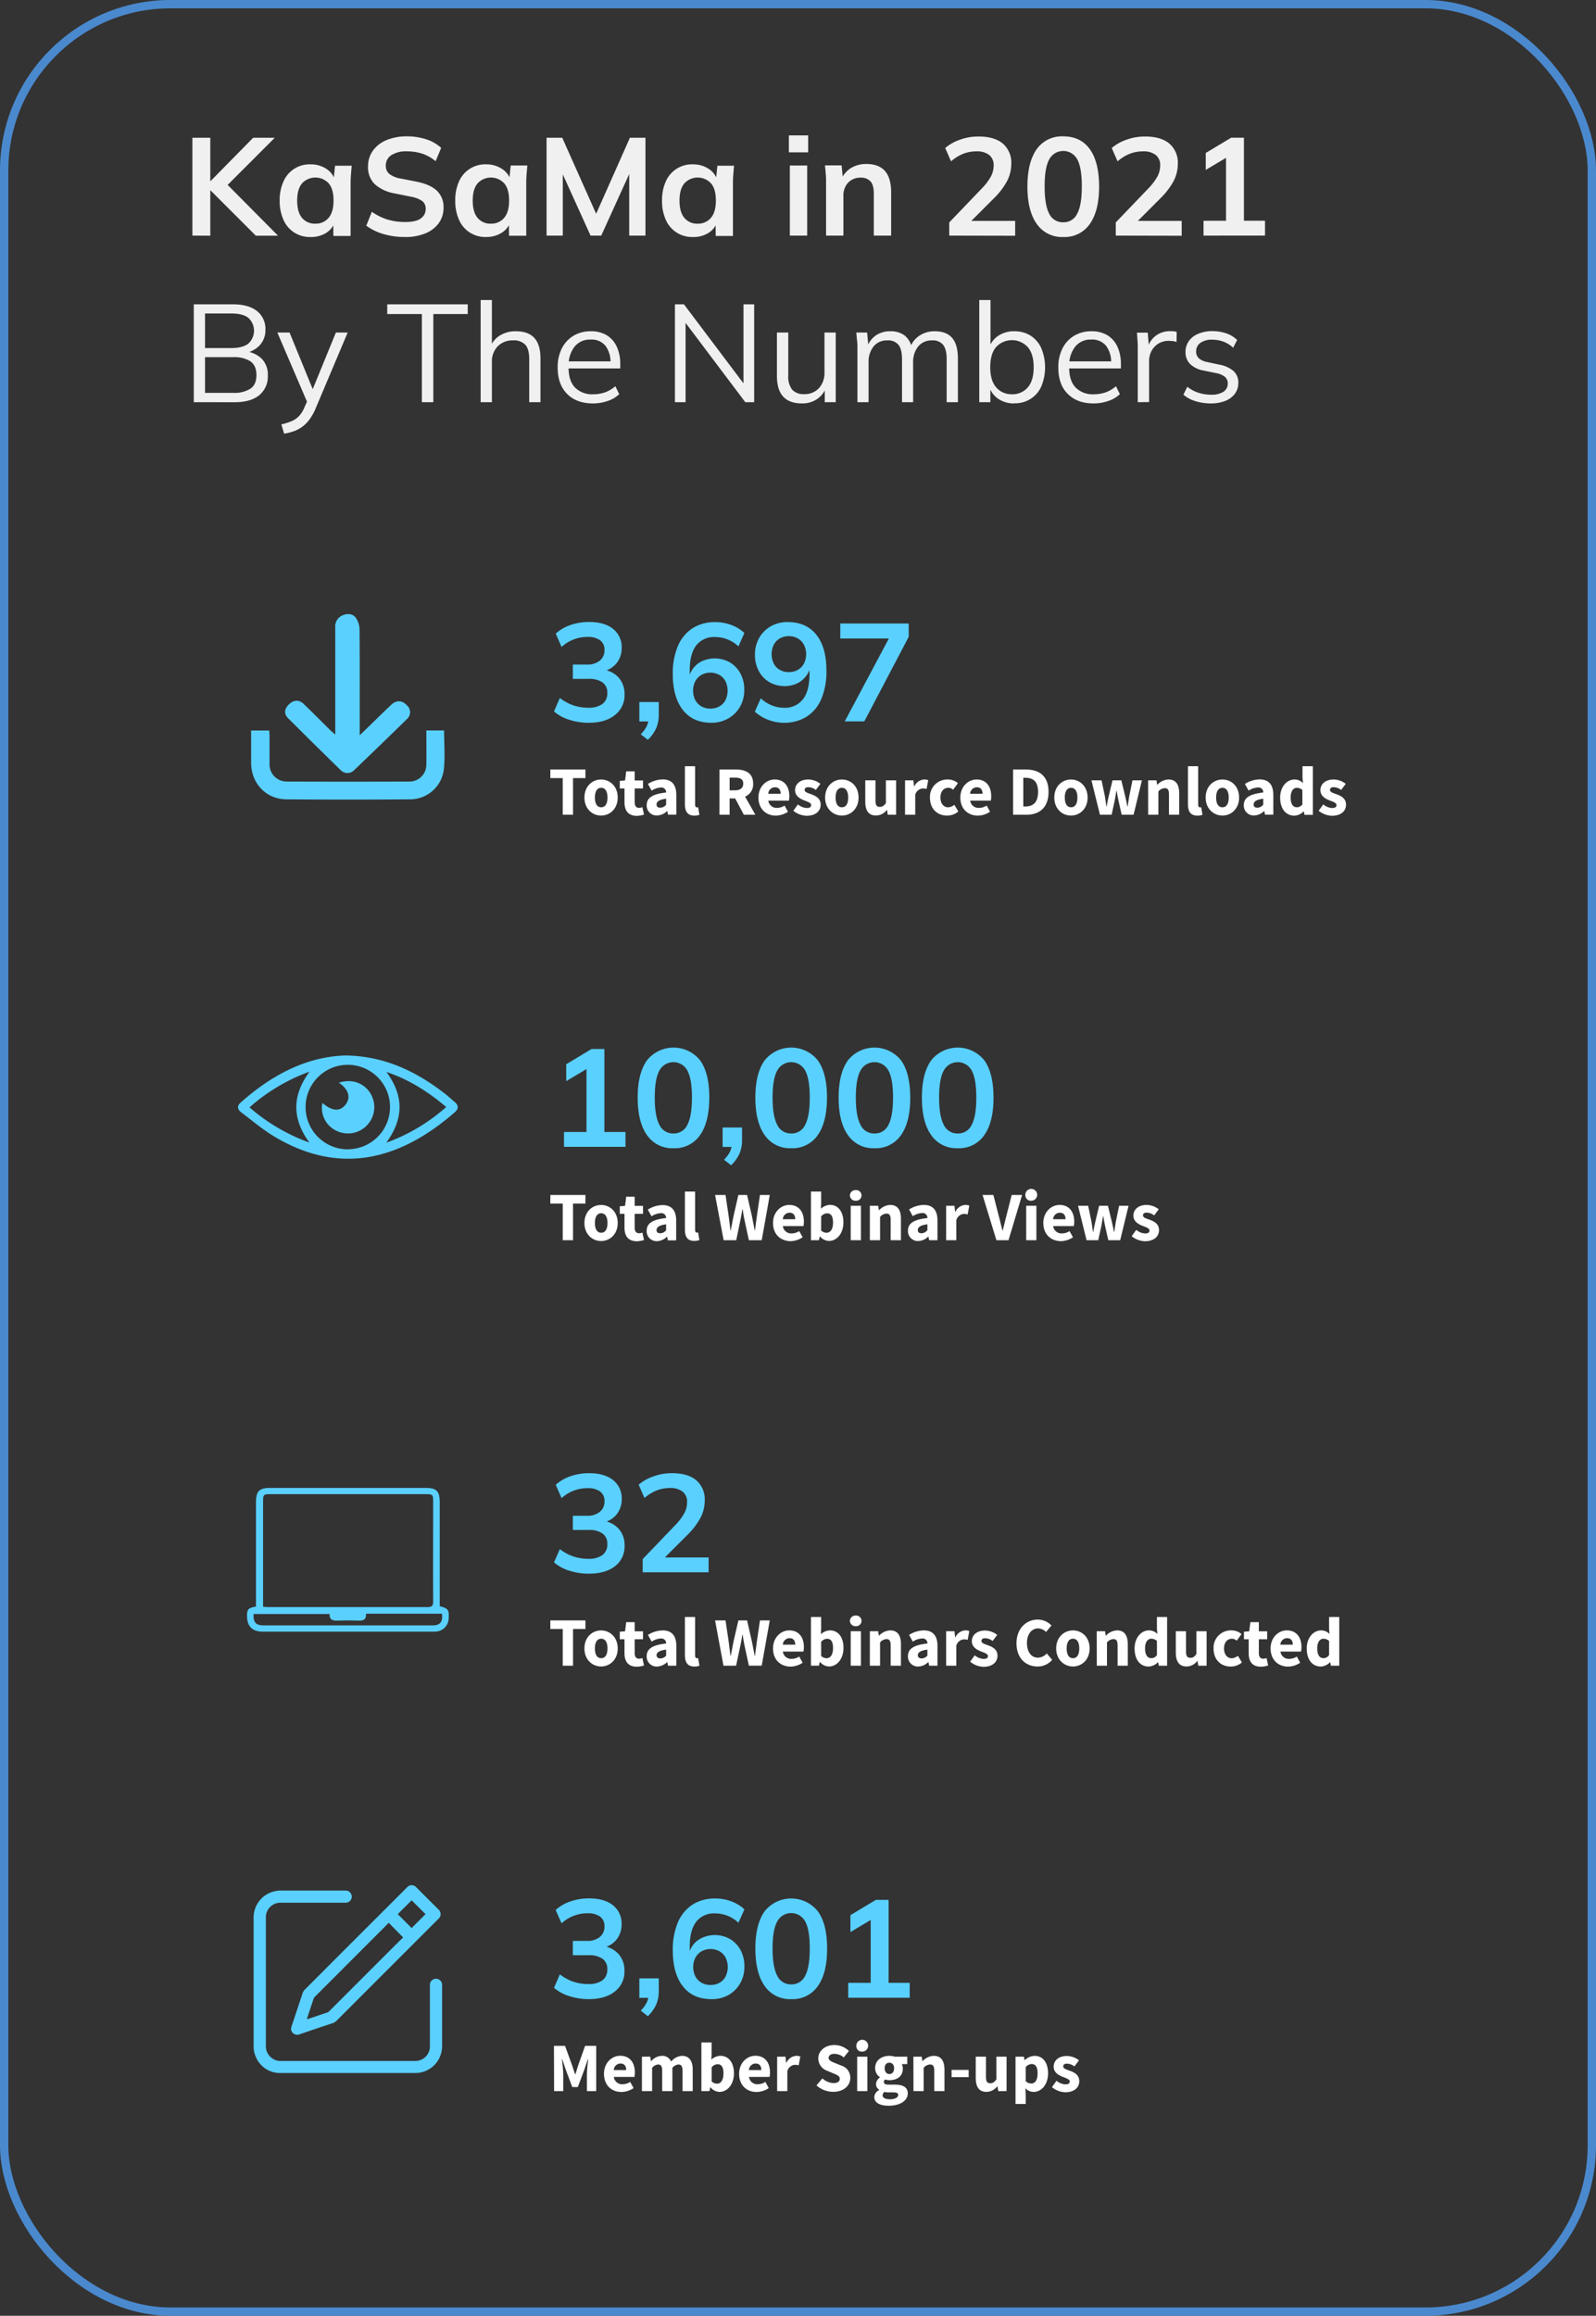 <svg xmlns="http://www.w3.org/2000/svg" viewBox="0 0 575.02 834.16"><rect x="0" y="0" width="575.02" height="834.16" fill="#333333" stroke="none"/><defs><style>.cls-1{fill:#f0f0f0;}.cls-2{fill:#5ad0ff;}.cls-3{fill:#fff;}.cls-4{fill:none;stroke:#4a89ce;stroke-miterlimit:10;stroke-width:3px;}</style></defs><g id="Layer_2" data-name="Layer 2"><g id="Elements"><path class="cls-1" d="M69.32,84.87V49.62h6.45v15.6h.1l15.35-15.6H99L80.62,68l0-2.8,19.55,19.7h-8l-16.3-16.3h-.1v16.3Z"/><path class="cls-1" d="M111.87,85.37a10.25,10.25,0,0,1-9.7-6.1,16.39,16.39,0,0,1-1.4-7,16.23,16.23,0,0,1,1.4-7,10.25,10.25,0,0,1,9.7-6.07,10.1,10.1,0,0,1,5.63,1.57,7.51,7.51,0,0,1,3.22,4.23h-.55l.55-5.3h6q-.15,1.55-.27,3.15c-.09,1.07-.13,2.12-.13,3.15v19h-6.2l-.05-5.2h.6a7.34,7.34,0,0,1-3.25,4.15A10.17,10.17,0,0,1,111.87,85.37Zm1.75-4.8a6,6,0,0,0,4.75-2.08q1.8-2.07,1.8-6.27T118.37,66a6.53,6.53,0,0,0-9.5,0q-1.8,2.06-1.8,6.25t1.78,6.27A5.93,5.93,0,0,0,113.62,80.57Z"/><path class="cls-1" d="M145.92,85.37a26.93,26.93,0,0,1-7.82-1.08,19.34,19.34,0,0,1-6.13-3l2-5a21.29,21.29,0,0,0,3.55,2,18.21,18.21,0,0,0,3.95,1.25,22,22,0,0,0,4.45.43q4,0,5.7-1.3a4,4,0,0,0,1.75-3.4,3.46,3.46,0,0,0-1.2-2.83,10.54,10.54,0,0,0-4.3-1.62l-5.65-1.15A14.3,14.3,0,0,1,135,66.32a8.43,8.43,0,0,1-2.4-6.3,9.67,9.67,0,0,1,1.75-5.75,11.38,11.38,0,0,1,4.9-3.8,18.54,18.54,0,0,1,7.35-1.35,21.87,21.87,0,0,1,7,1.07,14.53,14.53,0,0,1,5.35,3.08l-2,4.8a14.83,14.83,0,0,0-4.7-2.68,17.58,17.58,0,0,0-5.7-.87A9.6,9.6,0,0,0,141,55.89a4.37,4.37,0,0,0-2,3.78,3.76,3.76,0,0,0,1.23,2.95,9.06,9.06,0,0,0,4.17,1.7l5.6,1.1c3.34.67,5.8,1.76,7.4,3.27a8.05,8.05,0,0,1,2.4,6.13,9.23,9.23,0,0,1-1.7,5.53,11,11,0,0,1-4.8,3.69A18.45,18.45,0,0,1,145.92,85.37Z"/><path class="cls-1" d="M175.12,85.37a10.25,10.25,0,0,1-9.7-6.1,16.39,16.39,0,0,1-1.4-7,16.23,16.23,0,0,1,1.4-7,10.25,10.25,0,0,1,9.7-6.07,10.1,10.1,0,0,1,5.63,1.57A7.51,7.51,0,0,1,184,64.92h-.55l.55-5.3h6q-.15,1.55-.27,3.15c-.09,1.07-.13,2.12-.13,3.15v19h-6.2l-.05-5.2h.6a7.34,7.34,0,0,1-3.25,4.15A10.17,10.17,0,0,1,175.12,85.37Zm1.75-4.8a6,6,0,0,0,4.75-2.08q1.8-2.07,1.8-6.27T181.62,66a6.53,6.53,0,0,0-9.5,0q-1.8,2.06-1.8,6.25t1.78,6.27A5.93,5.93,0,0,0,176.87,80.57Z"/><path class="cls-1" d="M196.92,84.87V49.62h5.65l13,29.15H214l12.95-29.15h5.6V84.87h-5.85V58.72h1.8L216.62,84.87h-3.85L200.92,58.72h1.85V84.87Z"/><path class="cls-1" d="M249.62,85.37a10.25,10.25,0,0,1-9.7-6.1,16.39,16.39,0,0,1-1.4-7,16.23,16.23,0,0,1,1.4-7,10.25,10.25,0,0,1,9.7-6.07,10.12,10.12,0,0,1,5.63,1.57,7.51,7.51,0,0,1,3.22,4.23h-.55l.55-5.3h6q-.15,1.55-.27,3.15c-.09,1.07-.13,2.12-.13,3.15v19h-6.2l-.05-5.2h.6a7.38,7.38,0,0,1-3.25,4.15A10.17,10.17,0,0,1,249.62,85.37Zm1.75-4.8a6,6,0,0,0,4.75-2.08q1.8-2.07,1.8-6.27T256.12,66a6.53,6.53,0,0,0-9.5,0q-1.8,2.06-1.8,6.25t1.78,6.27A5.93,5.93,0,0,0,251.37,80.57Z"/><path class="cls-1" d="M284.22,54.87v-6.1h6.95v6.1Zm.35,30V59.62h6.25V84.87Z"/><path class="cls-1" d="M297.62,84.87v-19c0-1,0-2.08-.1-3.15s-.17-2.12-.3-3.15h6l.5,5h-.6a8.92,8.92,0,0,1,3.55-4.08,10.39,10.39,0,0,1,5.45-1.42q4.45,0,6.7,2.5t2.25,7.8V84.87h-6.25V69.72c0-2-.39-3.49-1.18-4.37A4.43,4.43,0,0,0,310.17,64a6,6,0,0,0-4.6,1.8,6.72,6.72,0,0,0-1.7,4.8V84.87Z"/><path class="cls-1" d="M342,84.87V80.12l11.7-12.2a20.14,20.14,0,0,0,3.25-4.25,8.33,8.33,0,0,0,1.05-4,4.66,4.66,0,0,0-1.6-3.85,7.22,7.22,0,0,0-4.65-1.3,12.93,12.93,0,0,0-4.7.87,15.47,15.47,0,0,0-4.4,2.73l-2.1-4.8a16.35,16.35,0,0,1,5.32-3,19.42,19.42,0,0,1,6.68-1.15q5.7,0,8.75,2.55a9,9,0,0,1,3.05,7.3,13.41,13.41,0,0,1-1.55,6.27,26,26,0,0,1-4.8,6.23l-9.75,9.75v-1.7h17.5v5.35Z"/><path class="cls-1" d="M383.07,85.37a11,11,0,0,1-9.55-4.73q-3.36-4.73-3.35-13.47t3.35-13.45a11.1,11.1,0,0,1,9.55-4.6q6.26,0,9.57,4.6T396,67.12q0,8.8-3.33,13.52A11,11,0,0,1,383.07,85.37Zm0-5.3a5.37,5.37,0,0,0,5.05-3.13q1.65-3.12,1.65-9.82t-1.65-9.73a5.72,5.72,0,0,0-10.08,0q-1.67,3-1.67,9.73T378,76.94A5.4,5.4,0,0,0,383.07,80.07Z"/><path class="cls-1" d="M402,84.87V80.12l11.7-12.2a20.48,20.48,0,0,0,3.25-4.25,8.33,8.33,0,0,0,1.05-4,4.66,4.66,0,0,0-1.6-3.85,7.22,7.22,0,0,0-4.65-1.3,12.89,12.89,0,0,0-4.7.87,15.47,15.47,0,0,0-4.4,2.73l-2.1-4.8a16.35,16.35,0,0,1,5.32-3,19.42,19.42,0,0,1,6.68-1.15c3.8,0,6.71.85,8.75,2.55a9,9,0,0,1,3.05,7.3,13.41,13.41,0,0,1-1.55,6.27,26.51,26.51,0,0,1-4.8,6.23l-9.75,9.75v-1.7h17.5v5.35Z"/><path class="cls-1" d="M433.62,84.87V79.52h8.1V55h3.1l-10.4,6.2v-6.1l9.15-5.5h4.6v29.9h7.6v5.35Z"/><path class="cls-1" d="M69.82,144.87V109.62h14.1q5.61,0,8.65,2.4a8.14,8.14,0,0,1,3.05,6.8,7.91,7.91,0,0,1-2,5.5,9.65,9.65,0,0,1-5.48,2.9v-.7a10,10,0,0,1,6.13,2.67,8.11,8.11,0,0,1,2.22,6,8.7,8.7,0,0,1-3.12,7.2q-3.14,2.5-8.83,2.5Zm4.05-19.5h9.45q4.11,0,6.15-1.6a6.28,6.28,0,0,0,0-9.28q-2-1.58-6.15-1.57H73.87Zm0,16.15h10.3a10.72,10.72,0,0,0,6-1.48q2.22-1.47,2.22-4.92t-2.22-5a10.8,10.8,0,0,0-6-1.47H73.87Z"/><path class="cls-1" d="M102.37,156.22l-1-3.35a21.39,21.39,0,0,0,3.93-1.27,7.8,7.8,0,0,0,2.62-1.93,10.86,10.86,0,0,0,1.8-3l1.3-2.95-.1,1.7-11-25.65h4.4l9,22h-1.3l9-22h4.25L113.77,147a18.79,18.79,0,0,1-2.2,4,12.51,12.51,0,0,1-2.57,2.65,11.65,11.65,0,0,1-3,1.63A21.47,21.47,0,0,1,102.37,156.22Z"/><path class="cls-1" d="M152,144.87V113.12H139.52v-3.5h29v3.5h-12.4v31.75Z"/><path class="cls-1" d="M173.17,144.87v-36.8h4.05v17.25h-.65a8.31,8.31,0,0,1,3.53-4.47,10.64,10.64,0,0,1,5.72-1.53q4.5,0,6.7,2.42t2.2,7.33v15.8h-4.05V129.32q0-3.5-1.37-5.1a5.55,5.55,0,0,0-4.43-1.6,7.39,7.39,0,0,0-5.57,2.15,7.77,7.77,0,0,0-2.08,5.65v14.45Z"/><path class="cls-1" d="M213.62,145.32q-5.9,0-9.3-3.43t-3.4-9.52a14.91,14.91,0,0,1,1.5-6.88,11.13,11.13,0,0,1,4.2-4.55,11.82,11.82,0,0,1,6.2-1.62,10.83,10.83,0,0,1,5.8,1.45,9.35,9.35,0,0,1,3.6,4.12,14.92,14.92,0,0,1,1.25,6.33v1.5H204v-2.55h16.8l-.85.65a9.75,9.75,0,0,0-1.8-6.25,6.44,6.44,0,0,0-5.35-2.25,7.07,7.07,0,0,0-5.85,2.62,11,11,0,0,0-2.1,7.08v.45q0,4.69,2.33,7.13a8.62,8.62,0,0,0,6.52,2.42,13.29,13.29,0,0,0,4.23-.67,11.79,11.79,0,0,0,3.77-2.23l1.4,2.85a11,11,0,0,1-4.17,2.47A16,16,0,0,1,213.62,145.32Z"/><path class="cls-1" d="M243.17,144.87V109.62h3.25l22.6,30h-1.15v-30h3.85v35.25h-3.2l-22.6-30H247v30Z"/><path class="cls-1" d="M288.92,145.32q-4.46,0-6.73-2.45t-2.27-7.5v-15.6H284v15.5a7.7,7.7,0,0,0,1.4,5.08,5.44,5.44,0,0,0,4.35,1.62,6.9,6.9,0,0,0,5.3-2.15,8.11,8.11,0,0,0,2-5.75v-14.3h4.05v25.1h-3.95v-5.65h.65a9.09,9.09,0,0,1-3.37,4.5A9.41,9.41,0,0,1,288.92,145.32Z"/><path class="cls-1" d="M308.92,144.87v-19.3c0-.93,0-1.89-.13-2.88s-.17-2-.27-2.92h3.9l.5,5.5h-.6a8.79,8.79,0,0,1,3.17-4.4,8.88,8.88,0,0,1,5.28-1.55,8.27,8.27,0,0,1,5.13,1.5,7.71,7.71,0,0,1,2.67,4.65h-.75a8.59,8.59,0,0,1,3.35-4.5,9.65,9.65,0,0,1,5.6-1.65q4.16,0,6.25,2.37t2.1,7.48v15.7h-4.05V129.42c0-2.37-.42-4.09-1.25-5.18a4.74,4.74,0,0,0-4-1.62,6.16,6.16,0,0,0-5,2.17,8.77,8.77,0,0,0-1.83,5.83v14.25h-4V129.42c0-2.37-.42-4.09-1.25-5.18a4.74,4.74,0,0,0-4-1.62,6.1,6.1,0,0,0-5,2.17,8.87,8.87,0,0,0-1.8,5.83v14.25Z"/><path class="cls-1" d="M365.42,145.32a10,10,0,0,1-5.85-1.72,8.47,8.47,0,0,1-3.3-4.73h.55v6h-4v-36.8h4.05v17.55h-.6a8.3,8.3,0,0,1,3.3-4.6,10,10,0,0,1,5.85-1.7,10.77,10.77,0,0,1,5.87,1.57,10.46,10.46,0,0,1,3.85,4.48,18.07,18.07,0,0,1,0,13.9,10.26,10.26,0,0,1-9.7,6Zm-.85-3.3a7.21,7.21,0,0,0,5.7-2.45q2.14-2.44,2.15-7.25T370.27,125a7.79,7.79,0,0,0-11.38,0q-2.11,2.47-2.12,7.28c0,3.17.71,5.57,2.12,7.22A7.12,7.12,0,0,0,364.57,142Z"/><path class="cls-1" d="M394,145.32c-3.94,0-7-1.14-9.3-3.43s-3.4-5.45-3.4-9.52a14.91,14.91,0,0,1,1.5-6.88,11.13,11.13,0,0,1,4.2-4.55,11.82,11.82,0,0,1,6.2-1.62,10.83,10.83,0,0,1,5.8,1.45,9.48,9.48,0,0,1,3.6,4.12,14.92,14.92,0,0,1,1.25,6.33v1.5H384.37v-2.55h16.8l-.85.65a9.75,9.75,0,0,0-1.8-6.25,6.45,6.45,0,0,0-5.35-2.25,7.07,7.07,0,0,0-5.85,2.62,11,11,0,0,0-2.1,7.08v.45q0,4.69,2.32,7.13a8.65,8.65,0,0,0,6.53,2.42,13.19,13.19,0,0,0,4.22-.67,11.73,11.73,0,0,0,3.78-2.23l1.4,2.85a11,11,0,0,1-4.18,2.47A15.92,15.92,0,0,1,394,145.32Z"/><path class="cls-1" d="M409.92,144.87V125.82c0-1,0-2-.08-3s-.12-2-.22-3h3.9l.5,6.1-.7,0a8.23,8.23,0,0,1,1.75-3.7A8,8,0,0,1,418,120a9,9,0,0,1,3.55-.72c.5,0,.94,0,1.32.05a3.79,3.79,0,0,1,1.08.25l-.05,3.6a6.84,6.84,0,0,0-1.38-.33c-.41,0-.89-.07-1.42-.07a6.92,6.92,0,0,0-3.83,1.05,6.82,6.82,0,0,0-2.45,2.7,7.73,7.73,0,0,0-.82,3.5v14.8Z"/><path class="cls-1" d="M436.27,145.32a18.4,18.4,0,0,1-5.6-.83,11.79,11.79,0,0,1-4.3-2.32l1.4-2.85a12.82,12.82,0,0,0,4,2.15,14.6,14.6,0,0,0,4.53.7,7.87,7.87,0,0,0,4.52-1.07,3.45,3.45,0,0,0,1.53-3,3,3,0,0,0-1-2.33,7.13,7.13,0,0,0-3.17-1.37l-4.65-.95a9.24,9.24,0,0,1-4.8-2.37,6,6,0,0,1-1.6-4.28,6.67,6.67,0,0,1,1.15-3.88,7.72,7.72,0,0,1,3.35-2.65,12.59,12.59,0,0,1,5.15-1,15.31,15.31,0,0,1,5.07.82,10.34,10.34,0,0,1,3.88,2.38l-1.45,2.8a9.93,9.93,0,0,0-3.43-2.18,11.24,11.24,0,0,0-4-.72,7,7,0,0,0-4.43,1.18,3.73,3.73,0,0,0-1.47,3.07,3.21,3.21,0,0,0,.92,2.37,5.88,5.88,0,0,0,2.88,1.38l4.65,1a10.65,10.65,0,0,1,5.07,2.32,5.52,5.52,0,0,1,1.68,4.23,6.42,6.42,0,0,1-1.25,3.93,8,8,0,0,1-3.48,2.57A13.84,13.84,0,0,1,436.27,145.32Z"/><path class="cls-2" d="M212.11,260.35a22.63,22.63,0,0,1-7-1.08,15.12,15.12,0,0,1-5.5-3l2.09-4.85a17.1,17.1,0,0,0,4.88,2.66,16.74,16.74,0,0,0,5.32.84,8.38,8.38,0,0,0,5.15-1.34,4.7,4.7,0,0,0,1.75-4,4.39,4.39,0,0,0-1.72-3.77,8.37,8.37,0,0,0-5-1.27h-5.69v-5.16h5.15a6.88,6.88,0,0,0,4.54-1.4,4.69,4.69,0,0,0,1.71-3.85,4.14,4.14,0,0,0-1.58-3.5,7.36,7.36,0,0,0-4.53-1.2,13.64,13.64,0,0,0-9.35,3.61l-2.1-4.81a15,15,0,0,1,5.33-3.1,20.32,20.32,0,0,1,6.67-1.09q5.51,0,8.63,2.47a8.28,8.28,0,0,1,3.12,6.87,8.59,8.59,0,0,1-1.77,5.43,8.46,8.46,0,0,1-4.88,3v-.6a9.11,9.11,0,0,1,5.68,3,8.81,8.81,0,0,1,2,5.92,8.94,8.94,0,0,1-3.46,7.43Q218.11,260.35,212.11,260.35Z"/><path class="cls-2" d="M233.4,266.49l-2.55-2a10.94,10.94,0,0,0,2.23-3.07,7.4,7.4,0,0,0,.62-3l1.35,1.46h-4.7v-7h7v4.6a12.26,12.26,0,0,1-.87,4.68A13.43,13.43,0,0,1,233.4,266.49Z"/><path class="cls-2" d="M256.3,260.35q-6.65,0-10.27-4.61t-3.63-12.89a25.13,25.13,0,0,1,1.85-10.18,14.26,14.26,0,0,1,5.28-6.38,14.92,14.92,0,0,1,8.22-2.19,16.37,16.37,0,0,1,5.65,1,13.7,13.7,0,0,1,4.8,2.92l-2.15,4.81a12.33,12.33,0,0,0-4-2.53,12,12,0,0,0-4.35-.83,8.13,8.13,0,0,0-6.85,3c-1.56,2-2.35,5.07-2.35,9.1v3.75h-.6a10.25,10.25,0,0,1,1.7-4.37,8.6,8.6,0,0,1,3.35-2.8,11.11,11.11,0,0,1,10.05.47,10.33,10.33,0,0,1,3.78,4,12.23,12.23,0,0,1,1.37,5.85,12,12,0,0,1-1.52,6.08,11.16,11.16,0,0,1-4.18,4.2A12,12,0,0,1,256.3,260.35Zm-.35-5.11a6.34,6.34,0,0,0,3.25-.8,5.49,5.49,0,0,0,2.18-2.27,7.85,7.85,0,0,0,0-6.78,5.74,5.74,0,0,0-2.18-2.27,6.78,6.78,0,0,0-6.5,0,6,6,0,0,0-2.2,2.27,7.58,7.58,0,0,0,0,6.78,5.73,5.73,0,0,0,2.2,2.27A6.39,6.39,0,0,0,256,255.24Z"/><path class="cls-2" d="M282.4,260.35a15.6,15.6,0,0,1-5.65-1.08,15,15,0,0,1-4.8-2.92l2.15-4.81a13,13,0,0,0,4,2.56,11.92,11.92,0,0,0,4.35.84,8.13,8.13,0,0,0,6.83-3.05q2.37-3,2.37-9.1V239h.6a9.41,9.41,0,0,1-1.7,4.35,8.85,8.85,0,0,1-3.37,2.83,11.05,11.05,0,0,1-10-.48,10,10,0,0,1-3.8-4,12.16,12.16,0,0,1-1.38-5.83,12,12,0,0,1,1.53-6.1,11.2,11.2,0,0,1,4.17-4.17,12,12,0,0,1,6.1-1.52q6.7,0,10.33,4.57t3.62,12.93a25.49,25.49,0,0,1-1.82,10.14,13.91,13.91,0,0,1-5.28,6.4A15,15,0,0,1,282.4,260.35Zm1.8-18.25a6.35,6.35,0,0,0,3.25-.81,5.6,5.6,0,0,0,2.2-2.27,7.58,7.58,0,0,0,0-6.78,5.85,5.85,0,0,0-2.2-2.27,6.78,6.78,0,0,0-6.5,0,5.71,5.71,0,0,0-2.17,2.27,7.76,7.76,0,0,0,0,6.78,5.46,5.46,0,0,0,2.17,2.27A6.4,6.4,0,0,0,284.2,242.1Z"/><path class="cls-2" d="M304.35,259.85l17.1-32.11V230h-18.7V224.6H327.4v4.79l-16,30.46Z"/><path class="cls-3" d="M202.75,280.28h-4.47v-3.1h12.65v3.1h-4.48v13.2h-3.7Z"/><path class="cls-3" d="M210.56,287.28c0-4.12,2.89-6.5,6-6.5s6,2.38,6,6.5-2.9,6.5-6,6.5S210.56,291.4,210.56,287.28Zm8.32,0c0-2.15-.78-3.52-2.28-3.52s-2.27,1.37-2.27,3.52.75,3.52,2.27,3.52S218.88,289.43,218.88,287.28Z"/><path class="cls-3" d="M225,289v-5h-1.7v-2.72l1.9-.15.42-3.3h3.05v3.3h3V284h-3v5c0,1.4.62,2,1.6,2a3.34,3.34,0,0,0,1.17-.25l.58,2.68a8.93,8.93,0,0,1-2.75.45C226.21,293.78,225,291.85,225,289Z"/><path class="cls-3" d="M233,290c0-2.6,2.07-4,7-4.53a1.72,1.72,0,0,0-1.95-1.8,6.59,6.59,0,0,0-3.27,1.13l-1.33-2.42a10.27,10.27,0,0,1,5.3-1.63c3.17,0,4.92,1.8,4.92,5.6v7.1h-3l-.25-1.28h-.1a5.36,5.36,0,0,1-3.6,1.58A3.56,3.56,0,0,1,233,290Zm7-.15V287.7c-2.6.35-3.45,1.1-3.45,2.05s.55,1.18,1.42,1.18A2.76,2.76,0,0,0,240,289.88Z"/><path class="cls-3" d="M246.76,289.63V276h3.67v13.82c0,.77.35,1,.65,1a1.54,1.54,0,0,0,.45-.05l.45,2.73a4.91,4.91,0,0,1-1.85.3C247.61,293.78,246.76,292.13,246.76,289.63Z"/><path class="cls-3" d="M259.21,277.18h5.87c3.45,0,6.27,1.2,6.27,5.08a4.76,4.76,0,0,1-2.9,4.69l3.7,6.53H268l-3.13-5.88h-2v5.88h-3.67Zm5.57,7.5c1.92,0,3-.83,3-2.42s-1.05-2.15-3-2.15h-1.9v4.57Z"/><path class="cls-3" d="M273.26,287.28c0-4,2.87-6.5,5.84-6.5,3.53,0,5.28,2.57,5.28,6a8.46,8.46,0,0,1-.15,1.62h-7.42A3,3,0,0,0,280,291a5,5,0,0,0,2.67-.83l1.23,2.23a8.18,8.18,0,0,1-4.4,1.4C276,293.78,273.26,291.38,273.26,287.28Zm8-1.35c0-1.38-.6-2.35-2.07-2.35a2.45,2.45,0,0,0-2.4,2.35Z"/><path class="cls-3" d="M285.83,292.05l1.65-2.3a5.36,5.36,0,0,0,3.2,1.3c1.1,0,1.57-.4,1.57-1.05,0-.82-1.25-1.2-2.52-1.7-1.5-.57-3.27-1.6-3.27-3.65,0-2.3,1.87-3.87,4.74-3.87a7.22,7.22,0,0,1,4.38,1.57l-1.65,2.2a4.56,4.56,0,0,0-2.63-1c-.94,0-1.4.34-1.4,1,0,.8,1.15,1.1,2.43,1.57,1.57.58,3.35,1.45,3.35,3.73s-1.78,4-5.1,4A8,8,0,0,1,285.83,292.05Z"/><path class="cls-3" d="M297.28,287.28c0-4.12,2.9-6.5,6.05-6.5s6,2.38,6,6.5-2.9,6.5-6,6.5S297.28,291.4,297.28,287.28Zm8.32,0c0-2.15-.77-3.52-2.27-3.52s-2.28,1.37-2.28,3.52.75,3.52,2.28,3.52S305.6,289.43,305.6,287.28Z"/><path class="cls-3" d="M311.75,288.78v-7.7h3.68v7.22c0,1.78.47,2.35,1.55,2.35.92,0,1.47-.4,2.2-1.37v-8.2h3.67v12.4h-3l-.27-1.73h-.08a4.84,4.84,0,0,1-3.9,2C312.9,293.78,311.75,291.88,311.75,288.78Z"/><path class="cls-3" d="M326.08,281.08h3l.25,2.18h.1a4.15,4.15,0,0,1,3.52-2.48,3.59,3.59,0,0,1,1.48.25l-.6,3.17a4.84,4.84,0,0,0-1.35-.19,3.06,3.06,0,0,0-2.73,2.27v7.2h-3.67Z"/><path class="cls-3" d="M335.05,287.28a6.24,6.24,0,0,1,6.45-6.5,5.51,5.51,0,0,1,3.63,1.32l-1.73,2.38a2.53,2.53,0,0,0-1.67-.72c-1.78,0-2.9,1.37-2.9,3.52s1.17,3.52,2.77,3.52a3.81,3.81,0,0,0,2.23-.9l1.45,2.4a6.18,6.18,0,0,1-4.1,1.48C337.73,293.78,335.05,291.4,335.05,287.28Z"/><path class="cls-3" d="M346,287.28c0-4,2.87-6.5,5.85-6.5,3.52,0,5.27,2.57,5.27,6a7.71,7.71,0,0,1-.15,1.62h-7.42A3,3,0,0,0,352.8,291a5,5,0,0,0,2.68-.83l1.22,2.23a8.13,8.13,0,0,1-4.4,1.4C348.75,293.78,346,291.38,346,287.28Zm8-1.35c0-1.38-.6-2.35-2.08-2.35a2.45,2.45,0,0,0-2.4,2.35Z"/><path class="cls-3" d="M365,277.18h4.6c5,0,8.18,2.48,8.18,8.07s-3.2,8.23-8,8.23H365Zm4.38,13.32c2.77,0,4.62-1.35,4.62-5.25s-1.85-5.09-4.62-5.09h-.7V290.5Z"/><path class="cls-3" d="M379.85,287.28c0-4.12,2.9-6.5,6-6.5s6,2.38,6,6.5-2.9,6.5-6,6.5S379.85,291.4,379.85,287.28Zm8.33,0c0-2.15-.78-3.52-2.28-3.52s-2.27,1.37-2.27,3.52.75,3.52,2.27,3.52S388.18,289.43,388.18,287.28Z"/><path class="cls-3" d="M393.23,281.08h3.65l1.2,5.75c.2,1.22.35,2.42.55,3.67h.1c.22-1.25.42-2.5.72-3.67l1.38-5.75H404l1.4,5.75c.3,1.22.53,2.42.78,3.67h.1c.22-1.25.35-2.45.57-3.67l1.17-5.75h3.4l-3,12.4h-4.3l-1.12-5c-.25-1.15-.45-2.3-.68-3.63h-.1c-.22,1.33-.4,2.48-.62,3.63l-1.1,5h-4.2Z"/><path class="cls-3" d="M413.65,281.08h3l.25,1.58h.1a5.72,5.72,0,0,1,4-1.88c2.7,0,3.85,1.9,3.85,5v7.7h-3.68v-7.23c0-1.8-.47-2.35-1.52-2.35a3.15,3.15,0,0,0-2.3,1.2v8.38h-3.68Z"/><path class="cls-3" d="M428,289.63V276h3.68v13.82c0,.77.35,1,.65,1a1.54,1.54,0,0,0,.45-.05l.45,2.73a4.91,4.91,0,0,1-1.85.3C428.8,293.78,428,292.13,428,289.63Z"/><path class="cls-3" d="M434.38,287.28c0-4.12,2.9-6.5,6.05-6.5s6,2.38,6,6.5-2.9,6.5-6,6.5S434.38,291.4,434.38,287.28Zm8.32,0c0-2.15-.77-3.52-2.27-3.52s-2.28,1.37-2.28,3.52.75,3.52,2.28,3.52S442.7,289.43,442.7,287.28Z"/><path class="cls-3" d="M448.13,290c0-2.6,2.07-4,7-4.53a1.71,1.71,0,0,0-2-1.8,6.59,6.59,0,0,0-3.27,1.13l-1.33-2.42a10.27,10.27,0,0,1,5.3-1.63c3.18,0,4.93,1.8,4.93,5.6v7.1h-3l-.25-1.28h-.1a5.38,5.38,0,0,1-3.6,1.58A3.57,3.57,0,0,1,448.13,290Zm7-.15V287.7c-2.6.35-3.45,1.1-3.45,2.05s.55,1.18,1.43,1.18A2.75,2.75,0,0,0,455.1,289.88Z"/><path class="cls-3" d="M461.23,287.28c0-4,2.52-6.5,5.15-6.5a4.07,4.07,0,0,1,3.05,1.3l-.15-1.9V276H473v17.52h-3l-.25-1.23h-.1a4.88,4.88,0,0,1-3.3,1.53C463.23,293.78,461.23,291.33,461.23,287.28Zm8,2.37v-5.07a2.94,2.94,0,0,0-2-.8c-1.18,0-2.23,1.1-2.23,3.45s.83,3.55,2.25,3.55A2.33,2.33,0,0,0,469.28,289.65Z"/><path class="cls-3" d="M475.1,292.05l1.65-2.3a5.36,5.36,0,0,0,3.2,1.3c1.1,0,1.58-.4,1.58-1.05,0-.82-1.25-1.2-2.53-1.7-1.5-.57-3.27-1.6-3.27-3.65,0-2.3,1.87-3.87,4.75-3.87a7.16,7.16,0,0,1,4.37,1.57l-1.65,2.2a4.56,4.56,0,0,0-2.62-1c-.95,0-1.4.34-1.4,1,0,.8,1.15,1.1,2.42,1.57,1.58.58,3.35,1.45,3.35,3.73s-1.77,4-5.1,4A8,8,0,0,1,475.1,292.05Z"/><path class="cls-2" d="M203.2,413.1v-5.36h8.1v-24.5h3.1L204,389.44v-6.09l9.14-5.5h4.61v29.89h7.6v5.36Z"/><path class="cls-2" d="M242.65,413.6a11,11,0,0,1-9.55-4.73q-3.34-4.72-3.35-13.48t3.35-13.45a12.26,12.26,0,0,1,19.13,0q3.33,4.6,3.32,13.41t-3.32,13.52A11,11,0,0,1,242.65,413.6Zm0-5.31a5.37,5.37,0,0,0,5-3.12c1.1-2.08,1.65-5.36,1.65-9.82s-.55-7.71-1.65-9.73a5.71,5.71,0,0,0-10.07,0q-1.68,3-1.68,9.73c0,4.46.56,7.74,1.68,9.82A5.39,5.39,0,0,0,242.65,408.29Z"/><path class="cls-2" d="M263.4,419.74l-2.55-2a10.94,10.94,0,0,0,2.23-3.07,7.4,7.4,0,0,0,.62-3l1.35,1.46h-4.7v-7h7v4.6a12.26,12.26,0,0,1-.87,4.68A13.43,13.43,0,0,1,263.4,419.74Z"/><path class="cls-2" d="M285.05,413.6a11,11,0,0,1-9.55-4.73q-3.35-4.72-3.35-13.48t3.35-13.45a12.26,12.26,0,0,1,19.13,0q3.33,4.6,3.32,13.41t-3.32,13.52A11,11,0,0,1,285.05,413.6Zm0-5.31a5.37,5.37,0,0,0,5.05-3.12c1.1-2.08,1.65-5.36,1.65-9.82s-.55-7.71-1.65-9.73a5.71,5.71,0,0,0-10.07,0q-1.68,3-1.68,9.73c0,4.46.56,7.74,1.68,9.82A5.38,5.38,0,0,0,285.05,408.29Z"/><path class="cls-2" d="M315.05,413.6a11,11,0,0,1-9.55-4.73q-3.35-4.72-3.35-13.48t3.35-13.45a12.26,12.26,0,0,1,19.13,0q3.31,4.6,3.32,13.41t-3.32,13.52A11,11,0,0,1,315.05,413.6Zm0-5.31a5.37,5.37,0,0,0,5.05-3.12c1.1-2.08,1.65-5.36,1.65-9.82s-.55-7.71-1.65-9.73a5.71,5.71,0,0,0-10.07,0q-1.68,3-1.68,9.73c0,4.46.56,7.74,1.68,9.82A5.38,5.38,0,0,0,315.05,408.29Z"/><path class="cls-2" d="M345.05,413.6a11,11,0,0,1-9.55-4.73q-3.35-4.72-3.35-13.48t3.35-13.45a12.26,12.26,0,0,1,19.13,0q3.31,4.6,3.32,13.41t-3.32,13.52A11,11,0,0,1,345.05,413.6Zm0-5.31a5.37,5.37,0,0,0,5.05-3.12c1.1-2.08,1.65-5.36,1.65-9.82s-.55-7.71-1.65-9.73a5.71,5.71,0,0,0-10.07,0q-1.68,3-1.68,9.73c0,4.46.56,7.74,1.68,9.82A5.38,5.38,0,0,0,345.05,408.29Z"/><path class="cls-3" d="M202.75,433.53h-4.47v-3.1h12.65v3.1h-4.48v13.2h-3.7Z"/><path class="cls-3" d="M210.56,440.53c0-4.12,2.89-6.5,6-6.5s6,2.38,6,6.5-2.9,6.5-6,6.5S210.56,444.65,210.56,440.53Zm8.32,0c0-2.15-.78-3.52-2.28-3.52s-2.27,1.37-2.27,3.52.75,3.52,2.27,3.52S218.88,442.68,218.88,440.53Z"/><path class="cls-3" d="M225,442.23v-5h-1.7v-2.72l1.9-.15.42-3.3h3.05v3.3h3v2.87h-3v5c0,1.4.62,2,1.6,2a3.34,3.34,0,0,0,1.17-.25l.58,2.68a8.93,8.93,0,0,1-2.75.45C226.21,447,225,445.1,225,442.23Z"/><path class="cls-3" d="M233,443.28c0-2.6,2.07-4,7-4.53A1.72,1.72,0,0,0,238,437a6.59,6.59,0,0,0-3.27,1.13l-1.33-2.42a10.27,10.27,0,0,1,5.3-1.63c3.17,0,4.92,1.8,4.92,5.6v7.1h-3l-.25-1.28h-.1a5.36,5.36,0,0,1-3.6,1.58A3.56,3.56,0,0,1,233,443.28Zm7-.15V441c-2.6.35-3.45,1.1-3.45,2.05s.55,1.18,1.42,1.18A2.76,2.76,0,0,0,240,443.13Z"/><path class="cls-3" d="M246.76,442.88V429.21h3.67V443c0,.77.35,1,.65,1a1.54,1.54,0,0,0,.45-.05l.45,2.73a4.91,4.91,0,0,1-1.85.3C247.61,447,246.76,445.38,246.76,442.88Z"/><path class="cls-3" d="M257.63,430.43h3.77l1.13,7.62c.2,1.7.45,3.43.65,5.15h.1c.33-1.72.65-3.45,1-5.15l1.75-7.62h3.13l1.75,7.62c.32,1.65.65,3.4,1,5.15h.1c.23-1.75.45-3.47.68-5.15l1.12-7.62h3.53l-2.9,16.3h-4.63l-1.6-7.4c-.27-1.25-.47-2.57-.65-3.77h-.1c-.2,1.2-.4,2.52-.67,3.77l-1.53,7.4h-4.54Z"/><path class="cls-3" d="M278.51,440.53c0-4,2.87-6.5,5.84-6.5,3.53,0,5.28,2.57,5.28,6a8.46,8.46,0,0,1-.15,1.62h-7.43a3,3,0,0,0,3.23,2.63,5,5,0,0,0,2.67-.83l1.23,2.23a8.18,8.18,0,0,1-4.4,1.4C281.23,447,278.51,444.63,278.51,440.53Zm8-1.35c0-1.38-.6-2.35-2.07-2.35a2.45,2.45,0,0,0-2.4,2.35Z"/><path class="cls-3" d="M295.45,445.4h-.1l-.3,1.33h-2.87V429.21h3.67v4.3l-.1,1.9A5.06,5.06,0,0,1,299,434c3,0,4.87,2.48,4.87,6.27,0,4.28-2.55,6.73-5.22,6.73A4.45,4.45,0,0,1,295.45,445.4Zm4.68-5c0-2.23-.68-3.35-2.15-3.35a2.85,2.85,0,0,0-2.13,1.12v5.08a2.85,2.85,0,0,0,2,.8C299.1,444,300.13,442.93,300.13,440.38Z"/><path class="cls-3" d="M306.2,430.58a2,2,0,0,1,2.13-1.9,1.92,1.92,0,1,1,0,3.83A2,2,0,0,1,306.2,430.58Zm.31,3.75h3.67v12.4h-3.67Z"/><path class="cls-3" d="M313.4,434.33h3l.25,1.58h.1a5.72,5.72,0,0,1,4-1.88c2.7,0,3.85,1.9,3.85,5v7.7H320.9V439.5c0-1.8-.47-2.35-1.52-2.35a3.15,3.15,0,0,0-2.3,1.2v8.38H313.4Z"/><path class="cls-3" d="M327.13,443.28c0-2.6,2.07-4,7-4.53a1.71,1.71,0,0,0-2-1.8,6.59,6.59,0,0,0-3.27,1.13l-1.33-2.42a10.27,10.27,0,0,1,5.3-1.63c3.18,0,4.93,1.8,4.93,5.6v7.1h-3l-.25-1.28h-.1a5.38,5.38,0,0,1-3.6,1.58A3.57,3.57,0,0,1,327.13,443.28Zm7-.15V441c-2.6.35-3.45,1.1-3.45,2.05s.55,1.18,1.43,1.18A2.75,2.75,0,0,0,334.1,443.13Z"/><path class="cls-3" d="M340.88,434.33h3l.25,2.18h.1a4.15,4.15,0,0,1,3.52-2.48,3.59,3.59,0,0,1,1.48.25l-.6,3.17a4.84,4.84,0,0,0-1.35-.19,3.06,3.06,0,0,0-2.73,2.27v7.2h-3.67Z"/><path class="cls-3" d="M354,430.43h3.9l1.95,7.6c.5,1.77.82,3.42,1.32,5.22h.1c.48-1.8.83-3.45,1.3-5.22l1.93-7.6h3.75l-4.9,16.3H359Z"/><path class="cls-3" d="M369.43,430.58a2.13,2.13,0,1,1,2.12,1.93A1.95,1.95,0,0,1,369.43,430.58Zm.3,3.75h3.67v12.4h-3.67Z"/><path class="cls-3" d="M375.9,440.53c0-4,2.88-6.5,5.85-6.5,3.53,0,5.28,2.57,5.28,6a8.46,8.46,0,0,1-.15,1.62h-7.43a3,3,0,0,0,3.23,2.63,5,5,0,0,0,2.67-.83l1.23,2.23a8.18,8.18,0,0,1-4.4,1.4C378.63,447,375.9,444.63,375.9,440.53Zm8-1.35c0-1.38-.6-2.35-2.07-2.35a2.45,2.45,0,0,0-2.4,2.35Z"/><path class="cls-3" d="M388.4,434.33h3.65l1.2,5.75c.2,1.22.35,2.42.55,3.67h.1c.23-1.25.43-2.5.73-3.67l1.37-5.75h3.18l1.4,5.75c.3,1.22.52,2.42.77,3.67h.1c.23-1.25.35-2.45.57-3.67l1.18-5.75h3.4l-3,12.4h-4.29l-1.13-5c-.25-1.15-.45-2.3-.67-3.63h-.1c-.23,1.33-.4,2.48-.63,3.63l-1.1,5h-4.2Z"/><path class="cls-3" d="M407.73,445.3l1.65-2.3a5.33,5.33,0,0,0,3.2,1.3c1.1,0,1.57-.4,1.57-1.05,0-.82-1.25-1.2-2.52-1.7-1.5-.57-3.28-1.6-3.28-3.65,0-2.3,1.88-3.87,4.75-3.87a7.22,7.22,0,0,1,4.38,1.57l-1.65,2.2a4.56,4.56,0,0,0-2.63-1c-.95,0-1.4.34-1.4,1,0,.8,1.15,1.1,2.43,1.57,1.57.58,3.35,1.45,3.35,3.73s-1.78,4-5.1,4A8,8,0,0,1,407.73,445.3Z"/><path class="cls-2" d="M212.11,566.85a22.63,22.63,0,0,1-7-1.08,15.26,15.26,0,0,1-5.5-3L201.7,558a17.06,17.06,0,0,0,4.88,2.65,16.75,16.75,0,0,0,5.32.85,8.31,8.31,0,0,0,5.15-1.35,4.68,4.68,0,0,0,1.75-4,4.4,4.4,0,0,0-1.72-3.78,8.37,8.37,0,0,0-5-1.27h-5.69V546h5.15a6.94,6.94,0,0,0,4.54-1.4,4.72,4.72,0,0,0,1.71-3.85,4.13,4.13,0,0,0-1.58-3.5,7.36,7.36,0,0,0-4.53-1.2,13.68,13.68,0,0,0-9.35,3.6l-2.1-4.8a14.73,14.73,0,0,1,5.33-3.1,20.07,20.07,0,0,1,6.67-1.1q5.51,0,8.63,2.47A8.29,8.29,0,0,1,224,540a8.56,8.56,0,0,1-1.77,5.42,8.48,8.48,0,0,1-4.88,3v-.6a9.1,9.1,0,0,1,5.68,3,8.82,8.82,0,0,1,2,5.93,8.93,8.93,0,0,1-3.46,7.42Q218.11,566.85,212.11,566.85Z"/><path class="cls-2" d="M231.55,566.35V561.6l11.7-12.2a20.4,20.4,0,0,0,3.25-4.25,8.36,8.36,0,0,0,1.05-4,4.65,4.65,0,0,0-1.6-3.85,7.18,7.18,0,0,0-4.65-1.3,12.93,12.93,0,0,0-4.7.87,15.17,15.17,0,0,0-4.4,2.73l-2.1-4.8a16.23,16.23,0,0,1,5.33-3,19.37,19.37,0,0,1,6.67-1.15q5.7,0,8.75,2.55a9,9,0,0,1,3.05,7.3,13.29,13.29,0,0,1-1.55,6.27,26.17,26.17,0,0,1-4.8,6.23l-9.75,9.75V561h17.5v5.35Z"/><path class="cls-3" d="M202.75,586.78h-4.47v-3.1h12.65v3.1h-4.48V600h-3.7Z"/><path class="cls-3" d="M210.56,593.78c0-4.12,2.89-6.5,6-6.5s6,2.38,6,6.5-2.9,6.5-6,6.5S210.56,597.9,210.56,593.78Zm8.32,0c0-2.15-.78-3.52-2.28-3.52s-2.27,1.37-2.27,3.52.75,3.52,2.27,3.52S218.88,595.93,218.88,593.78Z"/><path class="cls-3" d="M225,595.48v-5h-1.7v-2.72l1.9-.15.42-3.3h3.05v3.3h3v2.87h-3v5c0,1.4.62,2,1.6,2a3.34,3.34,0,0,0,1.17-.25l.58,2.68a8.93,8.93,0,0,1-2.75.45C226.21,600.28,225,598.35,225,595.48Z"/><path class="cls-3" d="M233,596.53c0-2.6,2.07-4,7-4.53a1.72,1.72,0,0,0-1.95-1.8,6.59,6.59,0,0,0-3.27,1.13l-1.33-2.42a10.27,10.27,0,0,1,5.3-1.63c3.17,0,4.92,1.8,4.92,5.6V600h-3l-.25-1.28h-.1a5.36,5.36,0,0,1-3.6,1.58A3.56,3.56,0,0,1,233,596.53Zm7-.15V594.2c-2.6.35-3.45,1.1-3.45,2,0,.8.55,1.18,1.42,1.18A2.76,2.76,0,0,0,240,596.38Z"/><path class="cls-3" d="M246.76,596.13V582.46h3.67v13.82c0,.77.35,1,.65,1a1.54,1.54,0,0,0,.45,0L252,600a4.91,4.91,0,0,1-1.85.3C247.61,600.28,246.76,598.63,246.76,596.13Z"/><path class="cls-3" d="M257.63,583.68h3.77l1.13,7.62c.2,1.7.45,3.43.65,5.15h.1c.33-1.72.65-3.45,1-5.15l1.75-7.62h3.13l1.75,7.62c.32,1.65.65,3.4,1,5.15h.1c.23-1.75.45-3.47.68-5.15l1.12-7.62h3.53l-2.9,16.3h-4.63l-1.6-7.4c-.27-1.25-.47-2.57-.65-3.77h-.1c-.2,1.2-.4,2.52-.67,3.77L265.2,600h-4.54Z"/><path class="cls-3" d="M278.51,593.78c0-4,2.87-6.5,5.84-6.5,3.53,0,5.28,2.57,5.28,6a8.46,8.46,0,0,1-.15,1.62h-7.43a3,3,0,0,0,3.23,2.63,5,5,0,0,0,2.67-.83l1.23,2.23a8.18,8.18,0,0,1-4.4,1.4C281.23,600.28,278.51,597.88,278.51,593.78Zm8-1.35c0-1.38-.6-2.35-2.07-2.35a2.45,2.45,0,0,0-2.4,2.35Z"/><path class="cls-3" d="M295.45,598.65h-.1l-.3,1.33h-2.87V582.46h3.67v4.3l-.1,1.9a5.06,5.06,0,0,1,3.28-1.38c3,0,4.87,2.48,4.87,6.27,0,4.28-2.55,6.73-5.22,6.73A4.45,4.45,0,0,1,295.45,598.65Zm4.68-5c0-2.23-.68-3.35-2.15-3.35a2.85,2.85,0,0,0-2.13,1.12v5.08a2.85,2.85,0,0,0,2,.8C299.1,597.28,300.13,596.18,300.13,593.63Z"/><path class="cls-3" d="M306.2,583.83a2,2,0,0,1,2.13-1.9,1.92,1.92,0,1,1,0,3.83A2,2,0,0,1,306.2,583.83Zm.31,3.75h3.67V600h-3.67Z"/><path class="cls-3" d="M313.4,587.58h3l.25,1.58h.1a5.72,5.72,0,0,1,4-1.88c2.7,0,3.85,1.9,3.85,5V600H320.9v-7.23c0-1.8-.47-2.35-1.52-2.35a3.15,3.15,0,0,0-2.3,1.2V600H313.4Z"/><path class="cls-3" d="M327.13,596.53c0-2.6,2.07-4,7-4.53a1.71,1.71,0,0,0-2-1.8,6.59,6.59,0,0,0-3.27,1.13l-1.33-2.42a10.27,10.27,0,0,1,5.3-1.63c3.18,0,4.93,1.8,4.93,5.6V600h-3l-.25-1.28h-.1a5.38,5.38,0,0,1-3.6,1.58A3.57,3.57,0,0,1,327.13,596.53Zm7-.15V594.2c-2.6.35-3.45,1.1-3.45,2,0,.8.55,1.18,1.43,1.18A2.75,2.75,0,0,0,334.1,596.38Z"/><path class="cls-3" d="M340.88,587.58h3l.25,2.18h.1a4.15,4.15,0,0,1,3.52-2.48,3.59,3.59,0,0,1,1.48.25l-.6,3.17a4.84,4.84,0,0,0-1.35-.19,3.06,3.06,0,0,0-2.73,2.27V600h-3.67Z"/><path class="cls-3" d="M349.53,598.55l1.65-2.3a5.33,5.33,0,0,0,3.2,1.3c1.1,0,1.57-.4,1.57-1,0-.82-1.25-1.2-2.52-1.7-1.5-.57-3.28-1.6-3.28-3.65,0-2.3,1.88-3.87,4.75-3.87a7.22,7.22,0,0,1,4.38,1.57l-1.65,2.2a4.56,4.56,0,0,0-2.63-1c-.95,0-1.4.34-1.4,1,0,.8,1.15,1.1,2.43,1.57,1.57.58,3.35,1.45,3.35,3.73s-1.78,4-5.1,4A8,8,0,0,1,349.53,598.55Z"/><path class="cls-3" d="M366.23,591.93c0-5.4,3.57-8.55,7.7-8.55a6.87,6.87,0,0,1,4.9,2.13l-1.95,2.34a4.17,4.17,0,0,0-2.88-1.29c-2.22,0-4,2-4,5.24s1.55,5.3,3.95,5.3a4.34,4.34,0,0,0,3.18-1.52l1.95,2.3a6.73,6.73,0,0,1-5.28,2.4C369.68,600.28,366.23,597.4,366.23,591.93Z"/><path class="cls-3" d="M380.53,593.78c0-4.12,2.9-6.5,6.05-6.5s6,2.38,6,6.5-2.9,6.5-6,6.5S380.53,597.9,380.53,593.78Zm8.32,0c0-2.15-.77-3.52-2.27-3.52s-2.28,1.37-2.28,3.52.75,3.52,2.28,3.52S388.85,595.93,388.85,593.78Z"/><path class="cls-3" d="M395.13,587.58h3l.25,1.58h.1a5.72,5.72,0,0,1,4-1.88c2.7,0,3.85,1.9,3.85,5V600h-3.67v-7.23c0-1.8-.48-2.35-1.53-2.35a3.16,3.16,0,0,0-2.3,1.2V600h-3.67Z"/><path class="cls-3" d="M408.78,593.78c0-4,2.52-6.5,5.15-6.5a4.07,4.07,0,0,1,3.05,1.3l-.15-1.9v-4.22h3.67V600h-3l-.25-1.23h-.1a4.88,4.88,0,0,1-3.3,1.53C410.78,600.28,408.78,597.83,408.78,593.78Zm8.05,2.37v-5.07a2.94,2.94,0,0,0-2.05-.8c-1.18,0-2.23,1.1-2.23,3.45s.83,3.55,2.25,3.55A2.33,2.33,0,0,0,416.83,596.15Z"/><path class="cls-3" d="M423.63,595.28v-7.7h3.67v7.22c0,1.78.48,2.35,1.55,2.35s1.48-.4,2.2-1.37v-8.2h3.68V600h-3l-.28-1.73h-.07a4.84,4.84,0,0,1-3.9,2C424.78,600.28,423.63,598.38,423.63,595.28Z"/><path class="cls-3" d="M437.23,593.78a6.23,6.23,0,0,1,6.45-6.5,5.48,5.48,0,0,1,3.62,1.32L445.58,591a2.53,2.53,0,0,0-1.68-.72c-1.77,0-2.9,1.37-2.9,3.52s1.18,3.52,2.78,3.52a3.78,3.78,0,0,0,2.22-.9l1.45,2.4a6.16,6.16,0,0,1-4.1,1.48C439.9,600.28,437.23,597.9,437.23,593.78Z"/><path class="cls-3" d="M449.88,595.48v-5h-1.7v-2.72l1.9-.15.42-3.3h3.05v3.3h3v2.87h-3v5c0,1.4.63,2,1.6,2a3.45,3.45,0,0,0,1.18-.25l.57,2.68a8.93,8.93,0,0,1-2.75.45C451.08,600.28,449.88,598.35,449.88,595.48Z"/><path class="cls-3" d="M457.78,593.78c0-4,2.87-6.5,5.85-6.5,3.52,0,5.27,2.57,5.27,6a7.71,7.71,0,0,1-.15,1.62h-7.42a3,3,0,0,0,3.22,2.63,5,5,0,0,0,2.68-.83l1.22,2.23a8.13,8.13,0,0,1-4.4,1.4C460.5,600.28,457.78,597.88,457.78,593.78Zm8-1.35c0-1.38-.6-2.35-2.08-2.35a2.45,2.45,0,0,0-2.4,2.35Z"/><path class="cls-3" d="M470.8,593.78c0-4,2.53-6.5,5.15-6.5a4.05,4.05,0,0,1,3.05,1.3l-.15-1.9v-4.22h3.67V600h-3l-.25-1.23h-.1a4.9,4.9,0,0,1-3.3,1.53C472.8,600.28,470.8,597.83,470.8,593.78Zm8.05,2.37v-5.07a2.93,2.93,0,0,0-2.05-.8c-1.17,0-2.22,1.1-2.22,3.45s.82,3.55,2.25,3.55A2.32,2.32,0,0,0,478.85,596.15Z"/><path class="cls-2" d="M212.11,720.1a22.63,22.63,0,0,1-7-1.08,15.12,15.12,0,0,1-5.5-3l2.09-4.85a17.1,17.1,0,0,0,4.88,2.66,16.74,16.74,0,0,0,5.32.84,8.38,8.38,0,0,0,5.15-1.34,4.7,4.7,0,0,0,1.75-4,4.39,4.39,0,0,0-1.72-3.77,8.37,8.37,0,0,0-5-1.27h-5.69v-5.16h5.15a6.88,6.88,0,0,0,4.54-1.4,4.69,4.69,0,0,0,1.71-3.85,4.14,4.14,0,0,0-1.58-3.5,7.36,7.36,0,0,0-4.53-1.2,13.64,13.64,0,0,0-9.35,3.61L200.2,688a15,15,0,0,1,5.33-3.1,20.32,20.32,0,0,1,6.67-1.09q5.51,0,8.63,2.47a8.28,8.28,0,0,1,3.12,6.87,8.59,8.59,0,0,1-1.77,5.43,8.46,8.46,0,0,1-4.88,3V701a9.11,9.11,0,0,1,5.68,3,8.81,8.81,0,0,1,2,5.92,8.94,8.94,0,0,1-3.46,7.43Q218.11,720.1,212.11,720.1Z"/><path class="cls-2" d="M233.4,726.24l-2.55-2a10.94,10.94,0,0,0,2.23-3.07,7.4,7.4,0,0,0,.62-3l1.35,1.46h-4.7v-7h7v4.6a12.26,12.26,0,0,1-.87,4.68A13.43,13.43,0,0,1,233.4,726.24Z"/><path class="cls-2" d="M256.3,720.1q-6.65,0-10.27-4.61T242.4,702.6a25.13,25.13,0,0,1,1.85-10.18,14.26,14.26,0,0,1,5.28-6.38,14.92,14.92,0,0,1,8.22-2.19,16.37,16.37,0,0,1,5.65,1,13.7,13.7,0,0,1,4.8,2.92l-2.15,4.81a12.33,12.33,0,0,0-4-2.53,12,12,0,0,0-4.35-.83,8.13,8.13,0,0,0-6.85,3c-1.56,2-2.35,5.07-2.35,9.1v3.75h-.6a10.25,10.25,0,0,1,1.7-4.37A8.6,8.6,0,0,1,253,698a11.11,11.11,0,0,1,10.05.47,10.33,10.33,0,0,1,3.78,4,12.23,12.23,0,0,1,1.37,5.85,12,12,0,0,1-1.52,6.08,11.16,11.16,0,0,1-4.18,4.2A12,12,0,0,1,256.3,720.1ZM256,715a6.34,6.34,0,0,0,3.25-.8,5.49,5.49,0,0,0,2.18-2.27,7.85,7.85,0,0,0,0-6.78,5.74,5.74,0,0,0-2.18-2.27,6.78,6.78,0,0,0-6.5,0,6,6,0,0,0-2.2,2.27,7.58,7.58,0,0,0,0,6.78,5.73,5.73,0,0,0,2.2,2.27A6.39,6.39,0,0,0,256,715Z"/><path class="cls-2" d="M285.05,720.1a11,11,0,0,1-9.55-4.73q-3.35-4.73-3.35-13.48t3.35-13.45a12.26,12.26,0,0,1,19.13,0Q298,693,298,701.85t-3.32,13.52A11,11,0,0,1,285.05,720.1Zm0-5.31a5.37,5.37,0,0,0,5.05-3.12c1.1-2.08,1.65-5.36,1.65-9.82s-.55-7.71-1.65-9.73a5.71,5.71,0,0,0-10.07,0q-1.68,3-1.68,9.73c0,4.46.56,7.74,1.68,9.82A5.38,5.38,0,0,0,285.05,714.79Z"/><path class="cls-2" d="M305.6,719.6v-5.36h8.1v-24.5h3.1l-10.4,6.2v-6.09l9.15-5.5h4.6v29.89h7.6v5.36Z"/><path class="cls-3" d="M199.58,736.93h4l2.63,7.25c.32,1,.62,2,1,3h.1c.32-1,.6-2,.92-3l2.58-7.25h4v16.3h-3.35v-6c0-1.6.3-4,.47-5.54h-.1l-1.32,3.87-2.33,6.22h-2l-2.33-6.22-1.3-3.87h-.1c.18,1.57.48,3.94.48,5.54v6h-3.3Z"/><path class="cls-3" d="M217.61,747c0-4,2.87-6.5,5.84-6.5,3.53,0,5.28,2.57,5.28,6a8.46,8.46,0,0,1-.15,1.62h-7.43a3,3,0,0,0,3.23,2.63,5,5,0,0,0,2.67-.83l1.23,2.23a8.18,8.18,0,0,1-4.4,1.4C220.33,753.53,217.61,751.13,217.61,747Zm8-1.35c0-1.38-.6-2.35-2.07-2.35a2.45,2.45,0,0,0-2.4,2.35Z"/><path class="cls-3" d="M231.28,740.83h3l.25,1.6h.1a5.19,5.19,0,0,1,3.75-1.9,3.42,3.42,0,0,1,3.42,2.07,5.44,5.44,0,0,1,3.9-2.07c2.68,0,3.88,1.9,3.88,5v7.7H245.9V746c0-1.8-.47-2.35-1.52-2.35a3.28,3.28,0,0,0-2.13,1.2v8.38h-3.67V746c0-1.8-.48-2.35-1.53-2.35a3.25,3.25,0,0,0-2.1,1.2v8.38h-3.67Z"/><path class="cls-3" d="M256,751.9h-.1l-.3,1.33H252.7V735.71h3.68V740l-.1,1.9a5,5,0,0,1,3.27-1.38c3,0,4.88,2.48,4.88,6.27,0,4.28-2.55,6.73-5.23,6.73A4.42,4.42,0,0,1,256,751.9Zm4.67-5c0-2.23-.67-3.35-2.15-3.35a2.83,2.83,0,0,0-2.12,1.12v5.08a2.85,2.85,0,0,0,2,.8C259.63,750.53,260.65,749.43,260.65,746.88Z"/><path class="cls-3" d="M266.3,747c0-4,2.88-6.5,5.85-6.5,3.53,0,5.28,2.57,5.28,6a8.46,8.46,0,0,1-.15,1.62h-7.43a3,3,0,0,0,3.23,2.63,5,5,0,0,0,2.67-.83l1.23,2.23a8.18,8.18,0,0,1-4.4,1.4C269,753.53,266.3,751.13,266.3,747Zm8-1.35c0-1.38-.6-2.35-2.07-2.35a2.45,2.45,0,0,0-2.4,2.35Z"/><path class="cls-3" d="M280,740.83h3l.25,2.18h.1a4.15,4.15,0,0,1,3.52-2.48,3.59,3.59,0,0,1,1.48.25l-.6,3.17a4.84,4.84,0,0,0-1.35-.19,3.06,3.06,0,0,0-2.73,2.27v7.2H280Z"/><path class="cls-3" d="M294.18,751.18l2.1-2.53a6.58,6.58,0,0,0,4,1.7c1.53,0,2.28-.6,2.28-1.57s-.93-1.35-2.35-1.95l-2.13-.9a4.76,4.76,0,0,1-3.27-4.45c0-2.7,2.4-4.85,5.8-4.85a7.56,7.56,0,0,1,5.25,2.15L304,741.1a5.28,5.28,0,0,0-3.37-1.29c-1.28,0-2.08.54-2.08,1.47s1.08,1.35,2.48,1.92l2.1.85a4.5,4.5,0,0,1,3.22,4.43c0,2.7-2.25,5-6.15,5A8.92,8.92,0,0,1,294.18,751.18Z"/><path class="cls-3" d="M308.53,737.08a2.13,2.13,0,1,1,2.12,1.93A1.95,1.95,0,0,1,308.53,737.08Zm.3,3.75h3.67v12.4h-3.67Z"/><path class="cls-3" d="M315,755.35a2.92,2.92,0,0,1,1.78-2.5v-.1a2.37,2.37,0,0,1-1.15-2.1,3,3,0,0,1,1.4-2.32v-.1A4,4,0,0,1,315.3,745c0-3,2.45-4.47,5.13-4.47a5.73,5.73,0,0,1,1.92.3h4.53v2.68h-2a3.22,3.22,0,0,1,.4,1.62c0,2.85-2.15,4.17-4.87,4.17a4.8,4.8,0,0,1-1.5-.25,1,1,0,0,0-.45.93c0,.62.5.92,1.87.92h2c3,0,4.73.93,4.73,3.15,0,2.58-2.68,4.45-6.93,4.45C317.25,758.5,315,757.55,315,755.35Zm8.63-.67c0-.78-.68-1-1.9-1H320.4a7.21,7.21,0,0,1-1.75-.15,1.63,1.63,0,0,0-.67,1.23c0,.92,1.1,1.42,2.75,1.42S323.58,755.53,323.58,754.68ZM322.13,745c0-1.3-.73-2-1.7-2s-1.7.67-1.7,2,.72,2.08,1.7,2.08S322.13,746.38,322.13,745Z"/><path class="cls-3" d="M329.08,740.83h3l.25,1.58h.1a5.72,5.72,0,0,1,4-1.88c2.7,0,3.85,1.9,3.85,5v7.7h-3.67V746c0-1.8-.48-2.35-1.53-2.35a3.16,3.16,0,0,0-2.3,1.2v8.38h-3.67Z"/><path class="cls-3" d="M342.83,745.6H349v2.6h-6.15Z"/><path class="cls-3" d="M351.55,748.53v-7.7h3.68v7.22c0,1.78.47,2.35,1.55,2.35.92,0,1.47-.4,2.2-1.37v-8.2h3.67v12.4h-3l-.27-1.73h-.08a4.84,4.84,0,0,1-3.9,2C352.7,753.53,351.55,751.63,351.55,748.53Z"/><path class="cls-3" d="M365.88,740.83h3l.25,1.23h.1a5.41,5.41,0,0,1,3.52-1.53c3,0,4.85,2.48,4.85,6.3,0,4.25-2.55,6.7-5.22,6.7a4.3,4.3,0,0,1-2.95-1.3l.12,2v3.63h-3.67Zm7.95,6c0-2.23-.68-3.35-2.15-3.35a2.9,2.9,0,0,0-2.13,1.12v5.08a2.85,2.85,0,0,0,2,.8C372.8,750.53,373.83,749.43,373.83,746.88Z"/><path class="cls-3" d="M379,751.8l1.65-2.3a5.33,5.33,0,0,0,3.2,1.3c1.1,0,1.57-.4,1.57-1,0-.82-1.25-1.2-2.52-1.7-1.5-.57-3.28-1.6-3.28-3.65,0-2.3,1.88-3.87,4.75-3.87a7.22,7.22,0,0,1,4.38,1.57l-1.65,2.2a4.56,4.56,0,0,0-2.63-1c-.95,0-1.4.34-1.4,1,0,.8,1.15,1.1,2.43,1.57,1.57.58,3.35,1.45,3.35,3.73s-1.78,4-5.1,4A8,8,0,0,1,379,751.8Z"/><g id="F68q3p"><path class="cls-2" d="M120.79,264.61v-2.55q0-18,0-36a4.32,4.32,0,0,1,2.66-4.42c1.71-.74,3.58-.62,4.69.82a7.59,7.59,0,0,1,1.4,4.27c.11,11.8.06,23.61.06,35.42v2.71c4.07-3.94,7.65-7.48,11.3-10.95,1.92-1.82,4-1.71,5.73.17a3.29,3.29,0,0,1,0,4.92q-9.51,9.31-19.13,18.51a3.35,3.35,0,0,1-4.65,0q-9.6-9.35-19.08-18.84c-1.57-1.57-1.31-3.4.39-5s3.59-1.71,5.26-.1c3.25,3.12,6.42,6.33,9.62,9.49C119.51,263.49,120,263.91,120.79,264.61Z"/><path class="cls-2" d="M153.61,263.11H160c0,4.78.4,9.51-.1,14.14a12.26,12.26,0,0,1-12.34,10.68q-22.2.19-44.4,0c-7.31-.07-12.62-5.75-12.68-13.06,0-3.87,0-7.74,0-11.74H97c0,.53.11,1.11.11,1.69,0,3.48,0,7,0,10.44a6.16,6.16,0,0,0,6.21,6.26q22.1.08,44.19,0a6.06,6.06,0,0,0,6.1-6.14C153.67,271.37,153.61,267.36,153.61,263.11Z"/></g><g id="gxI1Bo"><path class="cls-2" d="M124.43,380.18c14.07.22,25.27,5.65,35.51,13.49,1.39,1.06,2.68,2.24,4,3.39s1.32,2.35-.05,3.55c-20.42,17.84-42.26,22.67-65.49,8.52-4-2.45-7.65-5.56-11.43-8.41-1.34-1-1.74-2.26-.31-3.53C97.7,387.37,110.12,380.68,124.43,380.18Zm1,33.79a15.21,15.21,0,1,0-15.33-15.08A15.22,15.22,0,0,0,125.45,414Zm13.72-2.35a66.82,66.82,0,0,0,21.62-12.86c-6.49-5.47-13.27-9.86-21.55-12.64C145.54,394.72,145.51,402.91,139.17,411.62Zm-27.63,0c-6.35-8.67-6.34-16.91,0-25.6a66.68,66.68,0,0,0-21.62,12.86A67.27,67.27,0,0,0,111.54,411.58Z"/><path class="cls-2" d="M122.08,390c4.51-1.46,8.74-.08,11.17,3.51a9.49,9.49,0,0,1-12.1,13.78,9.09,9.09,0,0,1-5-10c3.59,3.06,6.42,3.21,8.46.45C126.47,395.27,125.53,392.29,122.08,390Z"/></g><g id="ty000h"><path class="cls-2" d="M92.23,578.69V541.17c0-4,1.15-5.21,5.11-5.21h56c4,0,5.09,1.18,5.09,5.23q0,17.58,0,35.15v2.22c3.09.84,3.39,1.27,3.22,4.38a4.9,4.9,0,0,1-4.26,4.74,11.42,11.42,0,0,1-1.55.05H94.63c-3.71,0-5.61-1.92-5.62-5.57C89,579.68,89.38,579.22,92.23,578.69Zm2.47.06c.83.06,1.4.13,2,.13,19.12,0,38.24,0,57.36,0,1.69,0,2-.6,2-2.12-.06-12,0-23.95,0-35.92,0-2.47-.17-2.64-2.64-2.64h-56c-2.46,0-2.64.18-2.64,2.65v37.86Zm24.08,2.64H91.35c-.12,3,.85,4.08,3.53,4.08q30.51,0,61,0c2.74,0,3.76-1.31,3.33-4.2H131.85c.18,2.19-1,2.56-2.79,2.49-2.44-.1-4.89-.1-7.33,0C119.92,583.83,118.62,583.49,118.78,581.39Z"/></g><g id="O6I0dM"><path class="cls-2" d="M125.35,746.71c-8,0-16.1,0-24.15,0a9.4,9.4,0,0,1-9-5.74,8.86,8.86,0,0,1-.82-3.83q0-10.87,0-21.74,0-12.24,0-24.47a9.65,9.65,0,0,1,7.54-9.67A9.25,9.25,0,0,1,101,681h23.45a2.15,2.15,0,0,1,2,1.14,2.09,2.09,0,0,1-.08,2.24,2.26,2.26,0,0,1-2.05,1H101.16a5.21,5.21,0,0,0-5.37,5.36q0,12.27,0,24.55c0,7.19,0,14.39,0,21.58A5.23,5.23,0,0,0,98,741.37a4.86,4.86,0,0,0,2.92,1h48.58a5.23,5.23,0,0,0,5.39-5.39q0-10.93,0-21.87a2.2,2.2,0,1,1,4.39,0c0,3.16,0,6.32,0,9.47,0,4.16,0,8.32,0,12.48a9.66,9.66,0,0,1-9.75,9.66Z"/><path class="cls-2" d="M104.85,730.74c.07-.29.12-.58.21-.86,1.33-4,2.66-8,4-12a3.27,3.27,0,0,1,.8-1.24q11.72-11.76,23.47-23.49l13.34-13.33a2.19,2.19,0,0,1,3.31,0l8,8a2.19,2.19,0,0,1,0,3.34L136.13,713q-7.42,7.43-14.85,14.86a3.78,3.78,0,0,1-1.54.94c-4,1.31-7.91,2.64-11.87,4A2.23,2.23,0,0,1,104.85,730.74Zm35.2-38.15c-.27.28-.53.57-.79.83q-12.91,12.92-25.83,25.84a1.85,1.85,0,0,0-.44.7c-.79,2.32-1.56,4.65-2.33,7,0,.1,0,.2-.08.33l.24,0c2.42-.81,4.83-1.61,7.24-2.43a1.11,1.11,0,0,0,.43-.28l25-25c.58-.58,1.19-1.14,1.76-1.69Zm3.26-3.1,5,5,5-5-5-5Z"/></g><rect class="cls-4" x="1.5" y="1.5" width="572.02" height="831.16" rx="59.93"/></g></g></svg>